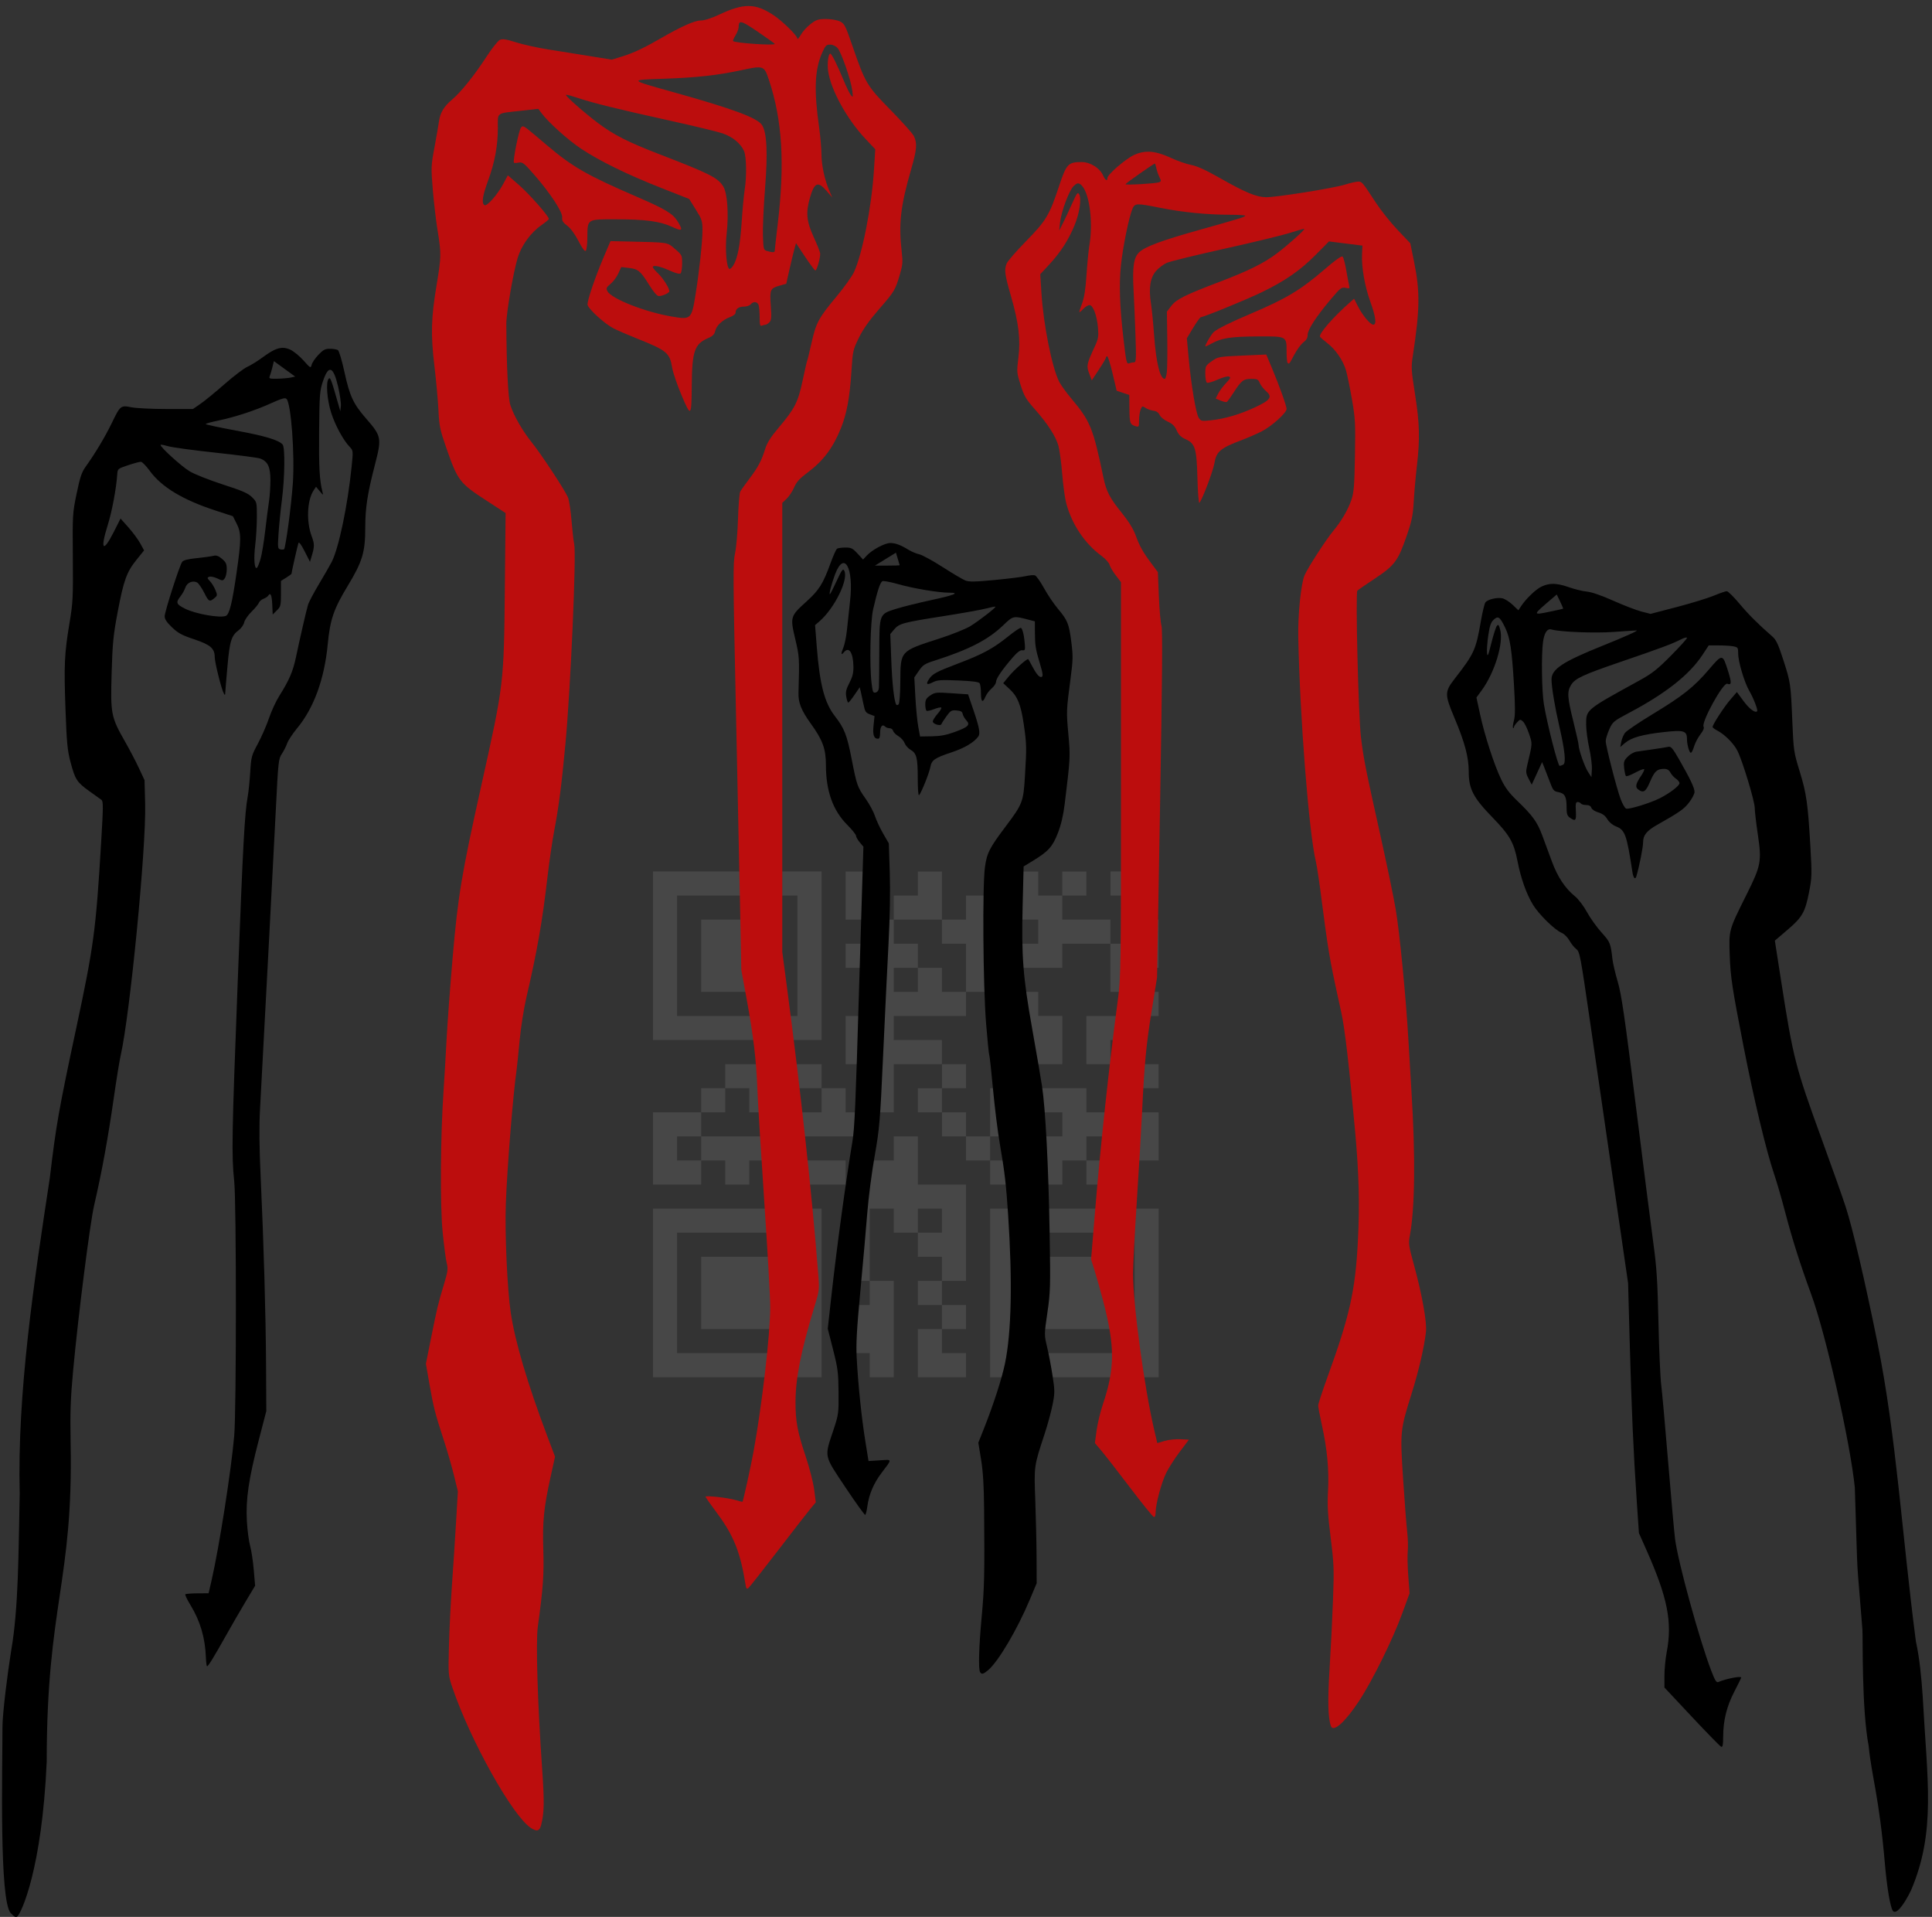 <?xml version="1.0" encoding="UTF-8" standalone="no"?>
<svg
   xmlns:dc="http://purl.org/dc/elements/1.1/"
   xmlns:cc="http://creativecommons.org/ns#"
   xmlns:rdf="http://www.w3.org/1999/02/22-rdf-syntax-ns#"
   xmlns:svg="http://www.w3.org/2000/svg"
   xmlns="http://www.w3.org/2000/svg"
   xmlns:sodipodi="http://sodipodi.sourceforge.net/DTD/sodipodi-0.dtd"
   xmlns:inkscape="http://www.inkscape.org/namespaces/inkscape"
   id="Layer_1"
   data-name="Layer 1"
   width="186.09"
   height="184.592"
   viewBox="0 0 186.09 184.592"
   version="1.1"
   sodipodi:docname="raised-fists-black-red.svg"
   inkscape:version="0.92.4 (5da689c313, 2019-01-14)">
  <rect x="0" y="0" width="186.09" height="184.592" fill="#333333" stroke="none"/>
  <title
     id="title1043">Raised fists in black and red</title>
  <sodipodi:namedview
     pagecolor="#ffffff"
     bordercolor="#666666"
     borderopacity="1"
     objecttolerance="10"
     gridtolerance="10"
     guidetolerance="10"
     inkscape:pageopacity="0"
     inkscape:pageshadow="2"
     inkscape:window-width="1920"
     inkscape:window-height="986"
     id="namedview63"
     showgrid="false"
     inkscape:zoom="1.9666666"
     inkscape:cx="39.231936"
     inkscape:cy="97.267042"
     inkscape:window-x="-11"
     inkscape:window-y="-11"
     inkscape:window-maximized="1"
     inkscape:current-layer="Layer_1"
     fit-margin-top="0"
     fit-margin-left="0"
     fit-margin-right="0"
     fit-margin-bottom="0" />
  <defs
     id="defs4">
    <style
       id="style2">.cls-1{fill:#737373;}.cls-2{fill:#010101;}.cls-3{fill:#069796;}</style>
  </defs>
  <path
     inkscape:connector-curvature="0"
     id="path68"
     style="display:inline;opacity:0.1;fill:#ffffff;fill-opacity:1;fill-rule:evenodd;stroke:none;stroke-width:0.407"
     d="m 95.366,116.389 h 16.234 v 16.235 H 95.366 Z m -4.639,-13.914 h 2.32 v 2.318 h -2.32 v 2.32 h 2.32 v 2.319 h 2.319 v -4.639 h 2.318 v -4.637 h -2.318 v -2.32 h 2.318 v -2.319 h 2.32 v 2.319 h 2.319 v 4.639 h -2.319 v 2.318 h 4.639 v 2.32 h 2.32 v 2.319 h 2.318 v -2.319 h 2.318 v 4.639 h -2.318 v 2.32 h -4.638 v -2.32 h -2.319 v 2.32 h -6.957 v -2.32 h -2.319 v -2.319 h -2.32 v -2.319 h -2.319 v -2.32 h 2.319 v -2.318 h -4.639 v 4.638 h -2.318 v 2.319 h -6.959 v 2.319 h 4.639 v 2.32 h 2.319 v -2.32 h 2.318 v -2.319 h 2.319 v 4.639 h 4.639 v 9.276 h -2.32 v 2.319 h 2.32 v 2.318 h -2.32 v 2.319 h 2.32 v 2.319 h -4.639 v -4.639 h 2.319 v -2.318 h -2.319 v -2.319 h 2.319 v -2.319 h -2.319 v -4.639 h 2.319 v 2.319 h -4.639 v -2.319 h -2.318 v 6.959 h 2.318 v 9.276 h -2.318 v -2.319 h -2.319 v -4.638 h 2.319 v -2.319 h -2.319 v -9.276 h -4.639 v -2.32 h -4.637 v 2.32 h -2.32 v -2.32 h -2.319 v 2.32 h -4.639 v -6.959 h 4.639 v -2.32 h 2.319 v -2.318 h 9.277 v 4.638 h -2.32 v -2.32 h 4.639 v 2.32 h 2.319 v -4.638 h -2.319 v -4.639 h 2.319 v -4.639 h -2.319 v -2.319 h 2.319 v -2.318 h -2.319 v -4.638 h 2.319 v 4.638 h 2.318 v -2.318 h 2.319 v -2.32 h 2.319 v 4.638 h 2.32 v -2.318 h 2.319 v -2.32 h 4.638 v 2.32 h 2.319 v -2.32 h 2.319 v 2.32 h -2.319 v 2.318 h 4.639 v 2.318 h 2.318 v -2.318 h 2.318 v 4.638 h -2.318 v 2.319 h 2.318 v 2.319 h -2.318 v 2.32 h -2.318 v 2.319 h 4.636 v 2.318 h -4.636 v -2.318 h -2.32 v -4.639 h 4.638 v -2.319 h -2.318 v -4.639 h -4.639 v 2.319 h -4.639 v -2.319 h -2.318 v 4.639 h -2.319 v 2.319 h -6.959 v 2.32 h 4.639 z M 106.963,83.921 h 2.319 v 2.32 h -2.319 z M 95.366,111.751 h 2.318 v -2.319 h -2.318 z m -25.512,-6.959 v 2.32 h -2.319 v 2.319 h 6.957 v -2.319 h -2.318 v -2.32 z m 20.873,-16.233 h -4.639 v 2.318 h 2.319 v 4.639 h -2.319 v -2.319 h 4.639 v 2.319 h 2.32 v -4.639 h -2.32 z m 13.916,23.192 h 2.32 v -2.319 h -2.32 z m -37.108,-2.319 h -2.319 v 2.319 h 2.319 z m 27.831,-20.873 h 2.318 v -2.319 h -2.318 z m 2.318,2.318 h 2.32 v -2.318 h -2.32 z m -30.149,-2.318 h 6.957 v 6.957 h -6.957 z m 32.469,32.469 h 6.959 v 6.957 h -6.959 z m -32.469,0 h 6.957 v 6.957 h -6.957 z m 32.469,-13.916 h 2.319 v 2.319 h -2.319 z M 62.896,83.921 h 16.236 v 16.236 h -16.236 z m 2.32,2.32 h 11.596 v 11.596 h -11.596 z m -2.32,30.148 h 16.236 v 16.235 h -16.236 z m 2.32,2.319 h 11.596 v 11.596 h -11.596 z m 32.469,0 h 11.598 v 11.596 H 97.684 Z"
     inkscape:label="QR-code"
     sodipodi:insensitive="true" />
  <g
     id="g171"
     inkscape:label="Hands"
     transform="matrix(0.145,0,0,0.145,62.917,186.187)">
    <path
       id="path132"
       d="m -246.035,-1053.047 c -3.56,-0.01 -7.397,1.901 -13.266,6.221 -3.419,2.517 -8.074,5.401 -10.344,6.41 -2.27,1.009 -9.079,6.181 -15.129,11.492 -6.05,5.311 -13.244,11.194 -15.986,13.076 l -4.986,3.422 h -17.596 c -9.678,0 -20.14,-0.51 -23.248,-1.135 -7.14,-1.434 -7.42,-1.213 -13.082,10.498 -4.375,9.048 -11.093,20.268 -17.334,28.949 -2.636,3.667 -3.743,6.958 -6,17.842 -2.698,13.009 -2.761,14.076 -2.527,42.346 0.22,26.693 0.048,30.153 -2.184,43.5 -3.406,20.374 -3.761,27.968 -2.689,57.5 0.816,22.494 1.273,27.24 3.391,35.199 3.034,11.405 4.209,13.213 12.416,19.092 3.615,2.59 7.232,5.18 8.037,5.758 1.284,0.921 1.266,4.36 -0.146,28 -3.506,58.692 -4.866,68.868 -16.521,123.451 -11.72,54.883 -13.402,64.41 -17.57,99.531 -10.672,70.052 -21.727,142.914 -20.014,209.969 -0.862,38.862 -0.706,75.678 -5.68,104.134 -2.272,13.998 -5.775,41.621 -5.775,50.479 0,28.33 -2.202,115.547 5.475,123.765 h -0.002 c 2.392,2.56 3.393,3.053 4.436,2.188 2.477,-2.056 16.308,-31.043 19.481,-102.721 0,-104.336 17.741,-119.343 15.88,-211.844 -0.367,-20.312 -0.053,-29.313 1.676,-48 3.362,-36.338 11.14,-97.477 13.945,-109.629 5.202,-22.532 9.152,-44.155 13.131,-71.871 1.698,-11.825 3.715,-24.245 4.482,-27.6 6.193,-27.081 17.02,-138.073 16.281,-166.9 l -0.41,-16 -3.732,-8 c -2.053,-4.4 -6.235,-12.386 -9.293,-17.746 -9.224,-16.17 -9.632,-18.258 -8.838,-45.254 0.589,-20.039 1.101,-25.253 3.98,-40.5 4.003,-21.197 5.991,-26.722 12.535,-34.844 l 5.041,-6.256 -2.578,-4.701 c -1.417,-2.585 -4.934,-7.342 -7.814,-10.572 l -5.236,-5.873 -4.471,8.84 c -7.241,14.318 -9.235,12.005 -4.002,-4.645 2.754,-8.762 5.636,-24.115 6.264,-33.363 0.264,-3.896 0.298,-3.924 7.211,-6.25 3.82,-1.285 7.645,-2.31 8.5,-2.279 0.855,0.031 3.483,2.704 5.838,5.939 7.916,10.876 21.946,19.332 43.998,26.518 l 11.281,3.676 2.469,4.871 c 3.164,6.243 3.156,10.618 -0.06,32.939 -2.893,20.074 -4.759,27.512 -7.129,28.422 -3.953,1.517 -19.902,-1.285 -26.842,-4.715 -6.123,-3.027 -6.549,-4.111 -3.25,-8.285 1.238,-1.566 2.7,-4.195 3.25,-5.844 1.093,-3.277 4.772,-4.882 7.756,-3.385 0.965,0.484 3.117,3.581 4.783,6.881 3.074,6.089 3.52,6.287 7.174,3.152 1.566,-1.343 1.584,-1.779 0.203,-5.084 -0.831,-1.988 -2.457,-4.623 -3.613,-5.854 -1.881,-2.003 -1.927,-2.304 -0.443,-2.873 0.912,-0.35 3.306,0.146 5.32,1.102 3.502,1.662 3.72,1.657 4.992,-0.082 0.731,-1 1.328,-3.718 1.328,-6.039 0,-3.508 -0.533,-4.668 -3.158,-6.877 -2.387,-2.008 -3.791,-2.498 -5.75,-2.004 -1.425,0.359 -6.411,1.048 -11.078,1.531 -5.762,0.596 -8.854,1.382 -9.633,2.447 -1.752,2.396 -11.631,33.127 -11.631,36.182 0,1.914 1.406,4.027 4.879,7.34 4.021,3.836 6.589,5.225 14.615,7.898 10.887,3.627 13.756,6.097 13.756,11.836 0,3.534 4.506,21.506 6.08,24.25 0.697,1.216 0.872,1.121 0.92,-0.5 0.033,-1.1 0.688,-9.046 1.457,-17.658 1.503,-16.843 2.602,-20.346 7.516,-23.979 1.616,-1.195 3.23,-3.507 3.588,-5.137 0.358,-1.63 2.556,-4.823 4.885,-7.096 2.329,-2.273 4.52,-4.926 4.869,-5.896 0.349,-0.971 1.729,-2.18 3.064,-2.688 1.336,-0.508 2.723,-1.402 3.084,-1.986 1.552,-2.512 2.466,-0.615 2.742,5.689 l 0.295,6.75 2.75,-2.705 c 2.57,-2.528 2.75,-3.257 2.75,-11.168 v -8.465 l 3.5,-2.162 c 1.925,-1.19 3.5,-2.358 3.5,-2.594 0,-0.927 4.085,-18.996 4.613,-20.406 0.36,-0.962 1.835,1.01 4.113,5.498 l 3.555,7 1.344,-4.5 c 1.69,-5.654 1.659,-7.515 -0.215,-12.5 -3.651,-9.71 -3.064,-23.8 1.268,-30.41 l 1.613,-2.463 2.461,2.938 c 2.413,2.881 2.446,2.888 1.818,0.436 -1.962,-7.666 -2.429,-16.094 -2.217,-40 0.218,-24.494 0.407,-27.015 2.498,-33.303 3.785,-11.381 6.958,-10.231 10.174,3.686 1.173,5.074 1.968,10.777 1.77,12.672 l -0.359,3.445 -1.287,-4.5 c -4.858,-16.998 -5.32,-18.227 -6.434,-17.113 -1.993,1.993 -1.119,14.014 1.645,22.613 2.666,8.294 7.986,18.121 12.217,22.564 2.423,2.545 2.433,2.639 1.391,13 -2.592,25.757 -8.51,54.139 -13.227,63.436 -1.116,2.2 -4.91,8.799 -8.43,14.664 -3.52,5.865 -6.835,12.165 -7.367,14 -1.207,4.162 -5.388,22.333 -7.953,34.568 -2.005,9.564 -4.525,15.413 -11.166,25.93 -2.14,3.388 -5.188,10 -6.775,14.695 -1.587,4.695 -4.894,12.273 -7.35,16.84 -4.244,7.892 -4.497,8.823 -5.1,18.803 -0.349,5.775 -1.08,12.975 -1.625,16 -2.111,11.717 -3.142,30.696 -6.684,123 -3.947,102.876 -4.167,115.397 -2.332,133 1.482,14.222 1.475,151.862 -0.01,168.973 -1.988,22.917 -10.015,74.136 -15.031,95.918 l -1.982,8.609 -7.424,0.041 c -4.084,0.022 -7.696,0.311 -8.025,0.641 -0.33,0.33 1.152,3.461 3.293,6.959 6.621,10.82 9.896,21.915 10.361,35.111 0.112,3.163 0.463,5.749 0.781,5.748 0.774,-0.002 4.481,-6.032 12.6,-20.498 3.704,-6.6 9.564,-16.729 13.023,-22.508 l 6.291,-10.506 -0.891,-10.494 c -0.489,-5.771 -1.582,-12.967 -2.43,-15.992 -0.848,-3.025 -1.819,-10.45 -2.156,-16.5 -0.798,-14.309 1.202,-27.953 7.842,-53.5 l 5.068,-19.5 -0.158,-30 c -0.176,-33.499 -1.541,-81.34 -3.568,-125 -0.943,-20.32 -1.076,-33.939 -0.443,-45.5 2.389,-43.634 9.015,-169.194 10.502,-199 1.595,-31.987 1.776,-33.658 4.002,-37.006 1.282,-1.928 2.879,-5.078 3.549,-7 0.67,-1.922 3.64,-6.419 6.6,-9.994 11.121,-13.434 18.143,-32.718 20.332,-55.836 1.539,-16.249 3.961,-23.34 13.15,-38.488 9.85,-16.237 11.766,-22.553 11.766,-38.775 0,-13.301 1.44,-22.641 6.496,-42.182 4.493,-17.364 4.239,-18.704 -5.711,-30.121 -8.818,-10.119 -11.079,-14.975 -14.713,-31.609 -1.594,-7.295 -3.499,-13.645 -4.234,-14.111 -0.735,-0.466 -3.095,-0.851 -5.242,-0.861 -3.269,-0.013 -4.528,0.639 -7.738,4.014 -2.108,2.216 -4.119,5.169 -4.469,6.561 -0.622,2.477 -0.736,2.417 -5.418,-2.836 -2.631,-2.952 -6.631,-6.2 -8.887,-7.217 -1.668,-0.752 -3.228,-1.154 -4.846,-1.158 z m -5.943,8.811 7.078,5.15 7.08,5.148 -2.977,0.637 c -1.637,0.35 -5.611,0.691 -8.832,0.756 -5.216,0.105 -5.776,-0.072 -5.117,-1.631 0.407,-0.963 1.196,-3.619 1.754,-5.904 z m 7.41,24.707 c 0.447,0.026 0.761,0.164 0.994,0.398 3.016,3.031 5.534,36.783 4.189,56.166 -0.456,6.579 -1.789,18.954 -2.959,27.5 -1.17,8.546 -2.419,15.798 -2.777,16.115 -0.358,0.318 -1.5,0.385 -2.537,0.15 -1.751,-0.396 -1.839,-1.15 -1.219,-10.576 0.367,-5.583 1.365,-15.55 2.219,-22.15 1.913,-14.794 2.193,-34.824 0.514,-36.848 -2.495,-3.007 -11.614,-5.749 -31.027,-9.332 -11.056,-2.041 -20.102,-3.98 -20.102,-4.311 0,-0.33 3.801,-1.39 8.445,-2.356 11.17,-2.322 24.348,-6.65 35.217,-11.566 5.167,-2.337 7.703,-3.268 9.043,-3.191 z m -82.33,30.828 c 0.724,-0.022 2.416,0.322 4.375,0.92 2.612,0.798 16.935,2.761 31.826,4.361 14.891,1.601 28.22,3.345 29.619,3.877 5.1,1.939 6.809,5.581 6.799,14.502 -0.004,4.463 -0.439,10.815 -0.965,14.115 -0.525,3.3 -1.647,12.005 -2.492,19.346 -0.846,7.341 -2.241,15.771 -3.102,18.732 -0.861,2.962 -1.963,5.629 -2.449,5.93 -1.651,1.02 -2.169,-6.25 -1.078,-15.145 0.598,-4.875 1.09,-13.297 1.09,-18.715 0.003,-9.783 -0.02,-9.872 -3.248,-13.09 -2.628,-2.62 -6.34,-4.237 -19.391,-8.449 -8.877,-2.865 -18.777,-6.786 -22,-8.715 -5.328,-3.189 -19.359,-15.887 -19.359,-17.52 0,-0.093 0.134,-0.143 0.375,-0.15 z"
       style="fill:#000000"
       inkscape:connector-curvature="0"
       sodipodi:nodetypes="ccccccscccccscscccccccscccccccccsccccscccccccccccccccccscccccccccsccccsccsccccccccccccsccscccccccccccsccccccccsccsccccsccccccccccccccscccccscscccsccccccccccccccccccccccsccccccscccsssccsccccccscss" />
    <path
       id="path124"
       d="m 63.439,-1280.055 c -5.429,-0.04 -11.405,1.856 -19.564,5.68 -5.359,2.511 -9.863,3.949 -12.379,3.949 -4.026,0 -13.145,4.081 -26.77,11.984 -10.574,6.134 -18.07,9.653 -25.348,11.898 l -6.848,2.111 -15.152,-2.439 c -8.334,-1.342 -20.777,-3.335 -27.652,-4.43 -6.875,-1.095 -16.279,-3.188 -20.9,-4.65 -6.583,-2.083 -8.9,-2.431 -10.703,-1.609 -1.266,0.577 -5.295,5.66 -8.953,11.297 -7.975,12.289 -17.036,23.562 -22.838,28.412 -5.323,4.449 -7.847,8.663 -8.643,14.426 -0.342,2.475 -1.688,10.233 -2.992,17.24 -2.277,12.238 -2.321,13.343 -1.121,28 0.687,8.392 2.126,20.66 3.199,27.26 2.497,15.358 2.465,17.391 -0.592,35.73 -3.743,22.46 -4.037,32.965 -1.514,54.27 1.173,9.9 2.382,23.175 2.688,29.5 0.497,10.272 1.04,12.888 5.082,24.5 7.709,22.146 8.849,23.653 26.635,35.225 l 12.877,8.377 -0.498,49.199 c -0.657,64.822 -0.537,63.8 -15.803,132.484 -12.999,58.484 -15.362,72.709 -18.895,113.715 -1.658,19.25 -3.473,43.775 -4.031,54.5 -0.559,10.725 -1.46,26.025 -2.004,34 -2.054,30.128 -2.356,75.267 -0.625,93.197 0.886,9.183 2.117,18.633 2.734,21 1,3.833 0.778,5.449 -2.033,14.803 -3.783,12.584 -4.324,14.85 -8.523,35.795 l -3.266,16.295 2.383,13.633 c 2.671,15.271 3.755,19.498 9.494,37.031 2.206,6.74 5.216,17.151 6.688,23.135 l 2.674,10.881 -1.197,20.365 c -0.659,11.201 -1.889,30.04 -2.732,41.865 -0.844,11.825 -1.748,30.145 -2.01,40.713 -0.472,19.023 -0.449,19.295 2.334,27.5 11.864,34.978 39.748,84.893 51.969,93.029 4.138,2.755 5.918,2.247 6.982,-1.992 2.038,-8.12 2.162,-15.264 0.637,-37.068 -3.037,-43.414 -4.283,-84.328 -2.879,-94.508 3.516,-25.486 4.164,-34.556 3.645,-50.998 -0.595,-18.835 0.312,-27.907 4.848,-48.533 l 2.938,-13.359 -5.148,-13.641 c -13.152,-34.855 -21.482,-63.029 -24.289,-82.146 -2.299,-15.658 -3.945,-52.155 -3.246,-71.996 0.823,-23.367 4.801,-72.923 7.143,-89 0.28,-1.925 1.175,-10.605 1.988,-19.289 0.83,-8.864 2.824,-21.583 4.549,-29 7.12,-30.622 10.604,-50.499 13.969,-79.711 1.172,-10.175 3.205,-24.125 4.518,-31 2.97,-15.558 4.901,-30.523 7.43,-57.582 3.443,-36.852 7.342,-125.667 5.826,-132.701 -0.449,-2.081 -1.255,-9.174 -1.793,-15.762 -0.538,-6.588 -1.598,-13.457 -2.354,-15.266 -1.991,-4.766 -17.743,-28.679 -24.043,-36.5 -6.129,-7.609 -11.829,-17.536 -14.219,-24.764 -1.494,-4.52 -2.536,-25.444 -2.684,-53.926 -0.037,-7.19 4.613,-34.251 7.539,-43.869 2.522,-8.288 8.614,-16.701 15.664,-21.631 2.753,-1.925 5.025,-3.812 5.051,-4.191 0.115,-1.696 -12.829,-16.435 -19.682,-22.412 l -7.557,-6.592 -3.09,5.758 c -3.85,7.174 -10.824,15.049 -12.441,14.049 -2.037,-1.259 -1.31,-6.184 2.41,-16.32 4.439,-12.095 6.461,-23.005 6.475,-34.943 0.013,-10.672 -1.556,-9.525 15.656,-11.44 l 11.223,-1.248 2.176,2.92 c 4.484,6.015 17.429,17.66 26.02,23.406 12.174,8.143 30.765,17.267 53.186,26.098 l 18.828,7.416 4.422,7.084 c 4.125,6.608 4.424,7.548 4.414,14 -0.01,7.427 -2.142,27.151 -4.559,42.176 -2.697,16.768 -2.974,17.025 -15.943,14.814 -17.717,-3.02 -39.911,-11.756 -42.592,-16.766 -1.046,-1.955 -0.805,-2.522 2.09,-4.939 1.799,-1.502 4.118,-4.624 5.154,-6.938 l 1.885,-4.207 5.123,0.606 c 6.18,0.732 7.647,1.968 13.512,11.377 2.985,4.789 5.18,7.293 6.395,7.293 2.428,0 6.943,-2.082 6.943,-3.201 0,-2.068 -4.098,-8.563 -7.412,-11.746 -1.973,-1.895 -3.588,-3.808 -3.588,-4.25 0,-1.6 4.635,-0.686 11,2.168 4.201,1.884 6.846,2.571 7.477,1.945 0.537,-0.533 0.987,-3.485 1,-6.561 0.023,-5.456 -0.094,-5.693 -4.773,-9.678 -5.334,-4.542 -3.611,-4.274 -31.498,-4.918 l -11.295,-0.26 -4.068,9.5 c -6.143,14.345 -11.713,30.771 -11.156,32.9 0.764,2.92 11.541,12.672 17.141,15.51 2.757,1.397 9.584,4.363 15.174,6.59 20.4,8.127 22.24,9.64 23.889,19.658 0.529,3.212 3.349,11.467 6.266,18.342 6.271,14.782 6.541,14.497 6.729,-7.113 0.194,-22.272 1.862,-27.065 10.771,-30.932 3.2,-1.389 4.308,-2.502 4.824,-4.852 0.775,-3.529 4.998,-7.424 10.021,-9.24 2.013,-0.728 3.5,-1.945 3.5,-2.865 10e-7,-2.491 2.104,-3.998 5.578,-3.998 1.748,0 3.737,-0.675 4.422,-1.5 1.844,-2.222 4.681,-1.826 5.371,0.75 0.332,1.238 0.605,4.884 0.615,8.105 0.011,4.927 0.265,5.761 1.596,5.25 0.87,-0.334 1.964,-0.606 2.43,-0.606 0.466,0 1.56,-0.714 2.432,-1.586 1.325,-1.325 1.477,-3.131 0.926,-10.973 -0.758,-10.787 -0.389,-11.617 5.967,-13.396 l 4.299,-1.203 2.188,-9.672 c 1.203,-5.319 2.666,-11.389 3.25,-13.49 l 1.061,-3.82 6.037,9.07 c 3.32,4.988 6.38,9.07 6.803,9.07 1.047,0 3.534,-9.02 3.17,-11.5 -0.162,-1.1 -2.135,-6.031 -4.385,-10.955 -4.709,-10.308 -5.224,-16.085 -2.318,-26.045 2.93,-10.047 5.288,-10.951 11.078,-4.25 l 3.672,4.25 -1.748,-4 c -3.213,-7.351 -5.323,-16.929 -5.4,-24.5 -0.042,-4.125 -0.727,-12.072 -1.521,-17.658 -3.552,-24.983 -3.013,-38.645 1.967,-49.904 2.109,-4.769 2.759,-5.438 5.285,-5.438 1.713,0 3.712,0.912 4.932,2.25 2.48,2.72 8.916,21.297 9.787,28.25 0.576,4.596 0.505,4.846 -0.898,3.102 -0.84,-1.044 -2.942,-5.319 -4.672,-9.5 -4.465,-10.793 -8.112,-18.102 -9.035,-18.102 -1.34,0 -2.147,6.755 -1.404,11.756 1.858,12.511 12.559,31.886 24.75,44.81 l 6.539,6.934 -0.885,14 c -1.543,24.384 -7.821,56.235 -13.357,67.775 -1.378,2.873 -6.561,10.097 -11.52,16.053 -11.937,14.339 -13.531,17.291 -16.553,30.676 -1.411,6.25 -2.725,11.625 -2.922,11.943 -0.197,0.319 -1.539,6.173 -2.982,13.01 -3.056,14.475 -5.177,18.668 -15.803,31.246 -5.476,6.482 -7.817,10.184 -9.17,14.5 -2.467,7.872 -4.653,11.97 -10.533,19.738 -2.748,3.631 -5.437,7.422 -5.973,8.424 -0.536,1.001 -1.202,9.203 -1.48,18.227 -0.279,9.024 -1.178,19.333 -1.998,22.908 -1.333,5.808 -1.284,16.137 0.471,97 1.08,49.775 2.36,110.525 2.844,135 l 0.881,44.5 3.57,19.5 c 4.5,24.574 6.371,40.349 7.115,60 0.323,8.525 2.373,41.939 4.557,74.256 2.183,32.317 3.969,63.896 3.969,70.176 10e-7,17.981 -5.377,64.497 -11.105,96.068 -1.72,9.477 -6.808,32.584 -7.314,33.213 -0.094,0.117 -2.208,-0.4 -4.695,-1.148 -5.002,-1.505 -19.885,-3.15 -19.885,-2.197 0,0.332 3.602,5.449 8.004,11.369 10.675,14.358 15.237,25.839 18.512,46.586 0.498,3.157 0.851,3.618 2.021,2.646 0.78,-0.647 9.762,-12.042 19.959,-25.322 10.197,-13.281 19.945,-25.815 21.662,-27.854 l 3.121,-3.705 -1.094,-8.463 c -0.602,-4.666 -3.1,-14.445 -5.568,-21.795 -5.504,-16.389 -6.834,-23.47 -6.82,-36.33 0.017,-15.808 3.585,-33.825 12.514,-63.182 3.331,-10.952 3.383,-11.402 2.553,-22 -4.155,-53.063 -11.598,-121.246 -20.883,-191.291 l -2.98,-22.471 v -149.092 -149.092 l 2.928,-2.805 c 1.61,-1.543 3.841,-4.925 4.955,-7.516 1.554,-3.612 3.631,-5.904 8.906,-9.826 10.383,-7.721 16.995,-16.524 22.199,-29.555 3.859,-9.662 5.839,-20.361 6.928,-37.418 0.879,-13.775 1.043,-14.519 4.941,-22.5 2.782,-5.696 6.865,-11.508 13.17,-18.754 10.462,-12.022 10.962,-12.846 13.984,-23 1.926,-6.471 2.113,-8.529 1.371,-15 -2.185,-19.048 -0.873,-30.671 6.23,-55.203 3.788,-13.082 4.134,-17.424 1.766,-22.098 -0.892,-1.76 -7.878,-9.574 -15.525,-17.365 -15.734,-16.03 -16.734,-17.721 -25.438,-43.01 -4.516,-13.12 -5.126,-14.293 -8.182,-15.75 -1.847,-0.881 -5.896,-1.574 -9.189,-1.574 -5.12,0 -6.453,0.429 -10.211,3.295 -2.377,1.813 -5.329,5.076 -6.561,7.25 -1.232,2.174 -2.246,3.266 -2.256,2.424 -0.021,-1.927 -10.053,-11.73 -16.018,-15.65 -5.976,-3.929 -10.858,-5.907 -16.287,-5.947 z m -5.143,10.768 c 1.618,0.026 4.857,2.03 11.26,6.377 6.144,4.171 11.17,7.788 11.17,8.035 0,1.203 -26.38,-0.599 -27.672,-1.891 -0.239,-0.239 0.488,-1.949 1.615,-3.799 1.128,-1.85 2.057,-4.261 2.068,-5.361 0.021,-2.204 0.3,-3.381 1.559,-3.361 z m 11.773,29.969 c 3.977,0.093 4.819,2.381 6.818,8.393 8.893,26.741 10.627,55.502 5.791,95.984 -1.052,8.808 -1.921,16.578 -1.932,17.266 -0.021,1.354 -1.141,1.433 -5.021,0.357 -2.408,-0.668 -2.512,-1.04 -2.842,-10.15 -0.188,-5.201 0.447,-19.382 1.41,-31.512 1.873,-23.594 1.22,-37.068 -2.035,-42.037 -3.12,-4.763 -19.045,-10.674 -58.533,-21.725 -30.33,-8.488 -30.136,-8.218 -6.5,-9.021 21.434,-0.729 35.496,-2.285 51.369,-5.684 5.572,-1.193 9.088,-1.927 11.475,-1.871 z m -127.791,18.209 c 0.884,0.038 4.017,0.89 7.568,2.078 10.175,3.403 26.295,7.38 60.879,15.021 16.225,3.585 32.191,7.445 35.479,8.576 6.582,2.265 12.014,6.768 14.141,11.725 1.611,3.755 1.817,16.983 0.4,25.783 -0.531,3.3 -1.431,13.018 -2,21.596 -1.015,15.285 -2.758,24.165 -5.627,28.654 -0.791,1.238 -1.832,2.25 -2.312,2.25 -2.048,0 -3.179,-13.008 -2.027,-23.324 1.468,-13.152 0.494,-27.01 -2.207,-31.408 -3.584,-5.836 -8.835,-8.495 -42.133,-21.342 -21.224,-8.189 -30.556,-12.915 -41.045,-20.787 -9.046,-6.789 -21.974,-18.166 -21.352,-18.789 0.029,-0.029 0.11,-0.039 0.236,-0.033 z m -28.783,20.957 c -0.088,-0.01 -0.169,0 -0.244,0.01 -0.402,0.07 -0.652,0.414 -1.061,0.822 -1.389,1.389 -5.608,22.417 -4.684,23.342 0.251,0.251 1.693,0.207 3.205,-0.096 2.463,-0.493 3.55,0.372 10.441,8.299 10.684,12.288 18.783,24.686 18.385,28.141 -0.246,2.132 0.466,3.299 3.352,5.482 2.285,1.73 5.105,5.57 7.492,10.207 2.552,4.958 4.161,7.102 4.828,6.436 0.55,-0.55 1.021,-4.469 1.047,-8.709 0.078,-12.488 -0.345,-12.207 18.432,-12.207 19.994,0 29.756,1.293 37.787,5.006 6.919,3.198 7.55,2.657 3.908,-3.359 -3.252,-5.373 -8.008,-8.265 -27.334,-16.619 -33.059,-14.29 -42.668,-19.799 -59.648,-34.197 -11.594,-9.831 -14.584,-12.441 -15.906,-12.557 z"
       style="fill:#bc0d0d;fill-opacity:1"
       inkscape:connector-curvature="0" />
    <path
       id="path116"
       d="m 329.162,-1183.289 c -3.343,-0.076 -6.421,0.626 -9.584,2.074 -5.742,2.629 -17.852,13.073 -17.852,15.396 0,2.383 -1.45,1.532 -2.875,-1.688 -2.208,-4.988 -8.522,-8.92 -14.324,-8.92 -8.86,0 -10.063,1.272 -14.852,15.729 -6.496,19.611 -8.588,23.108 -22.045,36.858 -6.506,6.647 -12.294,13.313 -12.865,14.814 -1.648,4.334 -1.262,7.248 2.871,21.6 5.173,17.966 6.454,28.657 4.922,41.066 -1.143,9.257 -1.094,9.842 1.49,18 2.31,7.293 3.567,9.447 9.307,15.934 8.643,9.768 14.016,18.063 15.801,24.398 0.791,2.806 1.924,11.177 2.518,18.602 0.594,7.425 1.79,16.2 2.66,19.5 3.684,13.972 12.278,26.839 23.355,34.971 2.654,1.948 5.098,4.63 5.432,5.959 0.334,1.329 2.18,4.48 4.105,7.002 l 3.5,4.586 v 130.875 c 0,125.688 -0.08,131.475 -2.021,146.029 -5.915,44.331 -11.688,98.056 -15.441,143.705 l -2.395,29.127 2.455,7.873 c 1.35,4.33 3.81,13.048 5.467,19.373 7.986,30.492 7.98,45.05 -0.029,68.801 -1.725,5.116 -3.639,13.047 -4.252,17.625 l -1.113,8.322 4.416,5.225 c 2.428,2.873 10.939,13.816 18.914,24.316 7.975,10.501 15.062,19.269 15.75,19.484 0.828,0.26 1.253,-0.734 1.258,-2.941 0.011,-5.48 3.845,-19.785 7.041,-26.277 1.644,-3.339 5.706,-9.667 9.027,-14.062 l 6.037,-7.992 -5.635,-0.303 c -3.099,-0.166 -7.825,0.34 -10.502,1.125 l -4.867,1.426 -2.014,-8.623 c -6.651,-28.49 -14.104,-83.493 -14.088,-103.971 0.004,-5.31 1.121,-26.754 2.482,-47.654 1.361,-20.9 2.941,-47.675 3.51,-59.5 1.572,-32.653 2.709,-44.55 6.492,-68 l 3.469,-21.5 2.006,-115.057 c 1.45,-83.163 1.708,-116.011 0.932,-118.5 -0.59,-1.894 -1.372,-10.679 -1.736,-19.521 l -0.662,-16.078 -4.051,-5.422 c -5.91,-7.909 -8.019,-11.649 -10.674,-18.922 -1.585,-4.342 -4.591,-9.24 -9.055,-14.752 -8.194,-10.12 -10.448,-14.426 -12.359,-23.609 -6.857,-32.952 -8.727,-37.572 -21.229,-52.434 -3.374,-4.011 -7.043,-9.07 -8.152,-11.244 -4.791,-9.39 -10.498,-37.907 -11.828,-59.098 l -0.777,-12.363 5.961,-6.445 c 7.529,-8.141 12.632,-16.021 16.697,-25.787 3.437,-8.255 4.883,-17.818 3.158,-20.881 -0.918,-1.629 -1.552,-0.793 -4.631,6.113 -1.962,4.4 -4.701,10.25 -6.09,13 l -2.525,5 0.57,-5.318 c 0.789,-7.344 6.059,-21.433 9.078,-24.27 1.954,-1.836 2.867,-2.116 4.201,-1.287 5.899,3.663 8.999,24.153 6.184,40.875 -0.556,3.3 -1.407,12.075 -1.893,19.5 -0.622,9.525 -1.493,15.101 -2.959,18.939 -1.143,2.992 -1.942,5.578 -1.773,5.746 0.168,0.168 1.361,-0.817 2.65,-2.189 1.29,-1.373 3.118,-2.496 4.062,-2.496 2.378,0 4.958,6.891 5.645,15.076 0.489,5.835 0.22,7.386 -2.174,12.541 -5.346,11.514 -5.594,12.722 -3.666,17.801 l 1.73,4.561 4.699,-7.096 c 2.585,-3.903 4.699,-7.499 4.699,-7.99 0,-0.491 0.387,-0.893 0.859,-0.893 0.473,0 2.076,5.147 3.562,11.438 l 2.703,11.436 4.188,1.4 4.188,1.4 0.094,9.205 c 0.097,9.56 0.414,10.445 4.156,11.576 2.101,0.635 2.25,0.382 2.25,-3.822 0,-2.476 0.457,-5.705 1.016,-7.174 0.962,-2.53 1.137,-2.59 3.34,-1.147 1.279,0.838 3.632,1.673 5.229,1.855 1.93,0.221 3.307,1.181 4.111,2.867 0.669,1.403 3.065,3.355 5.359,4.367 3.085,1.361 4.608,2.854 5.938,5.824 1.323,2.956 2.865,4.477 5.936,5.852 6.37,2.852 7.345,6.105 7.869,26.254 0.244,9.379 0.818,16.453 1.297,15.975 1.769,-1.769 9.073,-21.012 9.943,-26.195 1.333,-7.939 3.885,-10.088 18.523,-15.598 3.704,-1.394 9.481,-3.917 12.838,-5.605 6.566,-3.303 16.602,-12.331 16.602,-14.934 0,-1.981 -4.879,-15.595 -9.789,-27.311 l -3.703,-8.836 -16.004,0.715 c -15.719,0.704 -16.079,0.771 -20.254,3.756 -4.078,2.916 -4.25,3.252 -4.25,8.311 0,2.899 0.484,5.571 1.074,5.936 0.59,0.365 3.767,-0.547 7.061,-2.025 3.294,-1.478 6.713,-2.41 7.598,-2.07 1.321,0.507 0.971,1.283 -1.951,4.334 -1.958,2.044 -4.304,5.192 -5.213,6.996 l -1.65,3.281 3.281,1.381 c 1.805,0.759 3.661,1.144 4.125,0.857 0.464,-0.286 2.417,-2.983 4.344,-5.994 5.245,-8.2 6.653,-9.305 11.854,-9.305 3.986,0 4.659,0.326 5.676,2.75 0.634,1.512 2.48,3.908 4.102,5.324 4.48,3.912 3.168,5.902 -7.066,10.725 -9.998,4.712 -20.169,7.713 -29.545,8.717 -6.117,0.655 -6.593,0.556 -8.061,-1.684 -1.837,-2.804 -5.07,-22.096 -6.713,-40.066 l -1.164,-12.732 4.24,-7.018 c 2.332,-3.859 4.626,-7.016 5.098,-7.016 1.879,0 30.075,-11.536 40.412,-16.533 15.466,-7.477 25.604,-14.504 35.832,-24.834 l 8.834,-8.92 11.111,1.393 11.111,1.395 -0.262,5.656 c -0.403,8.684 1.809,21.369 5.518,31.642 3.599,9.97 4.272,15.201 1.959,15.201 -1.978,0 -7.15,-6.174 -10.176,-12.145 l -2.57,-5.07 -2.678,2.332 c -10.707,9.325 -20.76,20.797 -19.996,22.816 0.174,0.461 2.304,2.353 4.73,4.203 5.586,4.258 10.591,11.508 12.547,18.178 0.836,2.852 2.614,11.486 3.951,19.186 2.228,12.83 2.396,15.971 2.006,37.605 -0.364,20.197 -0.713,24.441 -2.408,29.369 -2.276,6.614 -6.626,14.046 -12.016,20.525 -4.908,5.901 -16.785,24.257 -19.041,29.43 -2.366,5.425 -4.483,26.197 -4.188,41.07 1.056,53.151 7.032,129.464 11.67,149 0.783,3.3 2.598,15.45 4.033,27 1.435,11.55 3.485,26.175 4.555,32.5 1.87,11.064 2.83,15.771 8.369,41 2.318,10.559 5.114,34.626 9.117,78.5 2.596,28.454 3.119,49.292 1.842,73.5 -1.722,32.648 -5.435,49.263 -19.928,89.201 -3.533,9.736 -6.424,18.557 -6.424,19.6 0,1.043 1.095,6.846 2.434,12.896 3.55,16.049 4.851,29.944 4.102,43.803 -0.519,9.608 -0.173,15.788 1.738,31 2.194,17.463 2.321,20.82 1.566,41.5 -0.452,12.375 -1.476,32.887 -2.277,45.582 -1.343,21.263 -1.067,32.74 0.918,38.168 1.585,4.332 9.45,-2.714 18.656,-16.709 8.907,-13.54 22.355,-40.787 28.646,-58.041 l 4.924,-13.5 -0.869,-11.5 c -0.478,-6.325 -0.633,-13.75 -0.342,-16.5 0.291,-2.75 0.113,-8.6 -0.396,-13 -0.51,-4.4 -1.72,-20.109 -2.689,-34.908 -2.054,-31.375 -1.958,-32.357 5.504,-56.232 4.909,-15.704 8.417,-30.732 9.658,-41.359 0.756,-6.477 -2.603,-25.109 -8.195,-45.445 -3.249,-11.815 -3.468,-13.43 -2.514,-18.5 3.401,-18.076 3.803,-52.572 1.113,-95.555 -0.516,-8.25 -1.399,-23.1 -1.959,-33 -1.644,-29.043 -5.885,-72.859 -8.568,-88.5 -1.368,-7.975 -5.844,-29.575 -9.945,-48 -10.142,-45.559 -11.337,-51.581 -13.094,-66 -1.694,-13.903 -3.706,-95.927 -2.389,-97.355 0.433,-0.47 5.667,-4.082 11.633,-8.029 13.11,-8.675 15.378,-11.711 21.059,-28.174 3.485,-10.099 4.219,-13.639 4.748,-22.941 0.344,-6.05 1.281,-16.623 2.082,-23.494 2.115,-18.134 1.857,-28.288 -1.215,-47.803 -2.517,-15.995 -2.628,-17.913 -1.469,-25.5 4.738,-31.019 4.875,-42.731 0.734,-62.977 l -2.408,-11.771 -8.367,-8.791 c -4.601,-4.835 -11.147,-13.039 -14.547,-18.229 -9.059,-13.827 -9.151,-13.936 -11.729,-13.936 -1.3,0 -5.217,0.892 -8.703,1.984 -7.56,2.368 -45.235,8.398 -52.34,8.377 -6.443,-0.019 -13.758,-3.041 -30.766,-12.711 -9.331,-5.305 -15.221,-7.994 -19.066,-8.705 -3.06,-0.566 -9.04,-2.634 -13.289,-4.598 -5.911,-2.731 -10.646,-4.114 -14.943,-4.211 z m 4.088,7.863 c 0.175,0 0.633,1.462 1.018,3.25 0.385,1.788 1.31,4.444 2.055,5.902 1.182,2.314 1.151,2.731 -0.246,3.268 -2.234,0.857 -22.35,2.018 -22.35,1.289 0,-0.535 18.761,-13.709 19.523,-13.709 z m -11.074,27.121 c 2.444,-0.105 6.71,0.699 14.83,2.324 14.524,2.908 31.132,4.541 46.139,4.551 6.004,0 10.587,0.333 10.184,0.736 -0.939,0.939 -4.508,2.03 -30.344,9.277 -25.197,7.068 -36.099,11.106 -40.113,14.855 -3.743,3.497 -4.639,9.694 -3.752,25.949 0.351,6.427 0.911,19.673 1.246,29.436 0.535,15.591 0.423,17.75 -0.932,17.75 -0.848,0 -2.235,0.265 -3.082,0.59 -1.902,0.73 -2.128,-0.214 -4.068,-17.09 -2.394,-20.816 -2.883,-35.033 -1.631,-47.5 1.197,-11.918 5.269,-32.081 7.623,-37.75 0.835,-2.01 1.456,-3.024 3.9,-3.129 z m 110.041,16.275 c 0.141,-0.017 0.226,-0.016 0.248,0.01 0.552,0.551 -11.068,10.938 -18.279,16.338 -8.66,6.485 -18.986,11.598 -37.959,18.799 -22.854,8.673 -28.753,11.615 -32.094,16 l -2.906,3.812 0.248,18.074 c 0.136,9.941 -0.003,19.987 -0.311,22.324 -0.307,2.337 -0.926,4.25 -1.375,4.25 -3.105,0 -5.77,-10.935 -7.059,-28.965 -0.56,-7.842 -1.51,-17.419 -2.109,-21.283 -1.577,-10.162 -0.48,-17.015 3.436,-21.475 1.744,-1.986 4.97,-4.403 7.17,-5.371 2.2,-0.968 19.525,-5.204 38.5,-9.414 18.975,-4.21 38.531,-8.951 43.457,-10.535 4.31,-1.385 8.047,-2.438 9.033,-2.561 z m 25.34,18.334 c -1.29,0.119 -4.972,2.829 -11.475,8.434 -16.118,13.892 -25.684,19.619 -49.855,29.846 -12.549,5.309 -21.454,9.733 -23.855,11.851 -1.62,1.429 -5.645,8.222 -5.645,9.527 0,0.258 1.913,-0.598 4.25,-1.902 6.518,-3.638 12.772,-4.593 30.646,-4.684 19.354,-0.097 19.104,-0.23 19.104,10.221 0,3.653 0.301,6.942 0.668,7.309 1.028,1.028 1.015,1.045 4.479,-5.453 1.794,-3.366 4.521,-7.05 6.059,-8.188 1.931,-1.427 2.795,-2.956 2.795,-4.936 0,-3.431 5.545,-11.961 15.309,-23.553 6.445,-7.651 7.213,-8.248 9.881,-7.662 2.645,0.581 2.845,0.434 2.326,-1.703 -0.312,-1.286 -1.171,-5.857 -1.908,-10.156 -0.738,-4.3 -1.804,-8.28 -2.369,-8.846 -0.088,-0.088 -0.224,-0.122 -0.408,-0.105 z"
       style="fill:#bc0d0d;fill-opacity:1"
       inkscape:connector-curvature="0" />
    <path
       id="path108"
       d="m 157.43,-923.418 c -3.639,0.011 -12.017,4.502 -15.617,8.373 l -2.414,2.596 -3.682,-3.988 c -3.23,-3.499 -4.224,-3.986 -8.086,-3.973 -2.422,0.008 -4.903,0.346 -5.512,0.75 -0.609,0.404 -2.574,4.784 -4.367,9.734 -4.925,13.592 -7.594,17.824 -16.045,25.455 -10.636,9.604 -10.809,10.182 -7.375,24.725 2.802,11.866 2.842,12.5 2.17,35.82 -0.189,6.55 1.877,11.709 8.191,20.453 7.897,10.936 10.033,16.795 10.033,27.518 0,17.187 4.647,30.177 14.223,39.752 3.178,3.178 5.777,6.416 5.777,7.199 0,0.783 1.104,2.736 2.453,4.34 l 2.455,2.916 -0.908,28.91 c -0.5,15.901 -1.401,45.562 -2.002,65.912 -2.259,76.511 -2.944,92.239 -4.402,101 -4.489,26.962 -10.482,71.005 -14.029,103.117 l -2.34,21.18 3.521,13.852 c 3.176,12.495 3.532,15.271 3.637,28.352 0.113,14.163 0.031,14.756 -3.541,25.5 -5.932,17.846 -6.33,16.001 8.129,37.676 6.852,10.272 12.768,18.483 13.148,18.248 0.38,-0.235 1.013,-2.789 1.404,-5.676 1.081,-7.966 4.175,-15.247 9.434,-22.195 7.238,-9.562 7.332,-8.899 -1.164,-8.354 l -7.5,0.48 -2.18,-13.59 c -2.46,-15.327 -4.683,-36.778 -5.658,-54.59 -0.525,-9.581 -0.022,-18.754 2.492,-45.5 1.732,-18.425 3.778,-41.53 4.547,-51.344 0.769,-9.814 2.958,-26.689 4.867,-37.5 3.245,-18.378 3.611,-22.714 5.617,-66.656 1.18,-25.85 2.801,-59.375 3.602,-74.5 0.921,-17.407 1.227,-34.657 0.832,-47 l -0.625,-19.5 -3.758,-6.5 c -2.067,-3.575 -4.508,-8.795 -5.424,-11.598 -0.916,-2.803 -3.634,-7.889 -6.039,-11.305 -5.727,-8.133 -6.018,-8.956 -9.549,-27.006 -3.06,-15.642 -4.775,-20.005 -11.041,-28.092 -6.945,-8.963 -10.081,-20.964 -12.061,-46.16 l -1.123,-14.305 2.906,-2.518 c 10.13,-8.775 19.571,-28.139 16.443,-33.725 -0.837,-1.495 -1.674,-0.34 -5.029,6.957 -2.213,4.812 -4.223,8.75 -4.465,8.75 -0.727,0 1.043,-6.832 3.406,-13.15 6.015,-16.084 12.521,-4.583 9.984,17.65 -0.69,6.05 -1.61,14.613 -2.043,19.029 -0.433,4.416 -1.516,9.774 -2.406,11.904 -1.763,4.219 -1.602,5.489 0.389,3.09 3.322,-4.002 6.122,0.214 6.297,9.477 0.079,4.186 -0.555,6.78 -2.656,10.855 -2.218,4.301 -2.632,6.122 -2.104,9.25 0.362,2.142 0.956,3.894 1.32,3.893 0.364,-10e-4 2.225,-2.297 4.137,-5.102 l 3.477,-5.098 0.693,2.85 c 0.382,1.568 1.194,5.345 1.803,8.393 0.971,4.858 1.493,5.685 4.227,6.717 l 3.117,1.178 -0.645,6.18 c -0.66,6.318 0.199,8.885 2.977,8.885 0.937,0 1.377,-1.261 1.377,-3.941 0,-4.181 1.445,-6.014 3.287,-4.172 0.612,0.612 1.964,1.113 3.006,1.113 1.042,0 2.102,0.792 2.355,1.762 0.254,0.97 1.826,2.548 3.494,3.506 1.669,0.958 3.513,3.007 4.098,4.555 0.584,1.548 2.348,3.551 3.92,4.453 4.085,2.344 4.84,5.308 4.84,18.988 0,7.227 0.364,11.751 0.9,11.186 1.484,-1.567 6.738,-14.676 7.484,-18.672 0.878,-4.703 2.767,-5.998 14.41,-9.877 8.336,-2.777 14.579,-6.499 17.439,-10.398 1.41,-1.922 0.664,-6.079 -3.055,-17.002 l -3.746,-11 -10.932,-0.732 c -10.303,-0.689 -11.122,-0.603 -14.211,1.5 -2.705,1.842 -3.273,2.876 -3.283,5.922 -0.004,2.03 0.379,3.932 0.854,4.225 0.474,0.293 2.73,-0.201 5.012,-1.098 2.282,-0.896 4.429,-1.348 4.771,-1.006 0.342,0.342 -0.789,2.227 -2.512,4.189 -1.723,1.963 -3.133,4.22 -3.133,5.016 0,1.751 5.229,3.3 5.76,1.707 0.2,-0.601 1.707,-2.95 3.35,-5.217 2.688,-3.71 3.355,-4.091 6.68,-3.814 2.773,0.231 3.784,0.807 4.053,2.309 0.197,1.1 1.278,2.999 2.404,4.221 2.819,3.058 1.415,4.47 -7.787,7.826 -5.467,1.994 -9.478,2.743 -15.172,2.832 l -7.74,0.121 -1.205,-6.5 c -0.663,-3.575 -1.524,-12.404 -1.912,-19.619 l -0.707,-13.119 3.027,-4.398 c 2.668,-3.879 3.897,-4.676 10.389,-6.742 22.805,-7.26 35.5,-13.783 45.57,-23.418 6.776,-6.484 6.614,-6.451 17.443,-3.631 l 3.652,0.951 0.029,7.539 c 0.033,8.358 0.458,11.006 3.254,20.293 2.207,7.332 2.361,9.145 0.773,9.145 -1.423,0 -3.296,-2.339 -6.006,-7.5 -1.155,-2.2 -2.247,-4.164 -2.424,-4.363 -0.612,-0.688 -9.311,7.01 -12.975,11.48 l -3.676,4.486 4.09,3.775 c 5.464,5.044 7.652,10.452 9.582,23.689 1.875,12.86 1.921,15.047 0.746,34.432 -1.028,16.96 -1.521,18.244 -12.758,33.189 -10.864,14.449 -12.502,17.665 -13.805,27.094 -1.729,12.514 -1.253,78.804 0.744,103.58 0.903,11.2 1.855,20.706 2.113,21.125 0.259,0.419 1.382,10.614 2.496,22.658 1.115,12.044 3.154,28.413 4.533,36.375 3.203,18.497 4.159,26.648 5.504,46.979 2.947,44.553 2.237,78.033 -2.094,98.969 -2.067,9.991 -7.614,27.144 -13.912,43.016 l -3.775,9.516 1.826,11.225 c 1.304,8.016 1.878,17.451 2.01,33 0.368,43.388 0.173,52.1 -1.605,71.275 -1.862,20.076 -2.286,34.879 -1.057,36.867 h -0.002 c 1.033,1.671 2.103,1.405 5.354,-1.33 6.765,-5.693 19.377,-27.05 27.691,-46.895 l 4.537,-10.83 -0.064,-16.656 c -0.036,-9.161 -0.414,-26.258 -0.842,-37.992 -0.86,-23.608 -1.001,-22.602 6.281,-44.811 1.958,-5.97 4.297,-14.602 5.199,-19.184 1.526,-7.75 1.523,-9.091 -0.043,-19.258 -0.926,-6.01 -2.554,-14.571 -3.617,-19.023 -1.929,-8.078 -1.928,-8.126 0.201,-22.742 2.001,-13.738 2.093,-17.073 1.473,-53.723 -0.733,-43.336 -2.736,-81.68 -5.064,-96.924 -0.84,-5.5 -3.775,-22.6 -6.521,-38 -6.096,-34.186 -7.167,-48.054 -6.322,-81.85 l 0.646,-25.848 6.008,-3.652 c 10.403,-6.324 13.204,-9.416 16.719,-18.457 2.145,-5.519 3.626,-11.783 4.535,-19.193 3.786,-30.865 3.824,-31.572 2.463,-46.566 -1.381,-15.211 -1.369,-15.545 1.482,-37.113 1.607,-12.152 1.663,-14.832 0.492,-24 -1.561,-12.228 -2.47,-14.487 -8.902,-22.127 -2.688,-3.193 -6.854,-9.369 -9.256,-13.727 -2.402,-4.357 -5.103,-8.172 -6.002,-8.477 -0.899,-0.304 -3.599,-0.087 -6,0.482 -2.401,0.569 -11.75,1.733 -20.775,2.586 -13.196,1.247 -17.015,1.309 -19.5,0.32 -1.699,-0.676 -8.49,-4.693 -15.09,-8.928 -6.6,-4.235 -13.562,-8.04 -15.473,-8.455 -1.91,-0.415 -5.06,-1.724 -7,-2.91 -5.443,-3.329 -8.83,-4.588 -12.324,-4.578 z m 3.797,6.418 1.236,4.037 c 0.679,2.22 1.24,4.15 1.25,4.287 0.008,0.138 -3.682,0.25 -8.199,0.25 h -8.213 l 6.963,-4.287 z m -8.432,18.844 c 1.509,-0.003 5.738,0.866 10.188,2.121 10.061,2.839 26.626,5.595 33.695,5.604 7.367,0.01 3.483,1.573 -12.451,5.014 -8.25,1.781 -18.49,4.328 -22.756,5.66 -11.388,3.557 -11.232,3.159 -11.295,28.801 -0.029,11.567 -0.141,22.216 -0.25,23.664 -0.125,1.657 -0.915,2.821 -2.131,3.139 -1.713,0.448 -2.023,-0.248 -2.736,-6.133 -1.446,-11.926 -0.841,-40.849 1.027,-49.066 2.805,-12.338 4.747,-18.176 6.236,-18.748 0.097,-0.037 0.257,-0.054 0.473,-0.055 z m 74.342,16.957 c 0.099,-8.2e-4 0.161,0.008 0.182,0.029 0.549,0.55 -11.235,9.676 -16.898,13.086 -3.042,1.832 -12.204,5.484 -20.361,8.115 -26.128,8.43 -25.76,8.028 -25.908,28.268 -0.062,8.518 -0.529,14.781 -1.15,15.402 -0.576,0.576 -1.273,0.669 -1.549,0.209 -1.437,-2.397 -2.709,-13.708 -3.305,-29.363 l -0.668,-17.525 2.564,-3.047 c 3.322,-3.948 5.816,-4.623 32.684,-8.834 12.375,-1.939 25.152,-4.22 28.393,-5.07 2.836,-0.744 5.327,-1.264 6.018,-1.27 z m 17.064,14.115 c -0.536,-0.169 -4.35,2.413 -8.475,5.736 -9.942,8.01 -16.81,11.73 -32.959,17.857 -14.886,5.648 -17.247,6.924 -19.662,10.609 -2.194,3.349 -1.284,3.975 2.75,1.889 2.831,-1.464 5.277,-1.633 16.736,-1.152 9.563,0.401 13.664,0.945 14.264,1.891 0.463,0.73 0.847,3.691 0.857,6.578 0.017,5.894 1.157,6.734 3.023,2.229 0.688,-1.661 2.542,-4.107 4.121,-5.436 1.579,-1.328 2.869,-3.275 2.869,-4.328 0,-2.119 3.974,-7.955 10.889,-15.992 3.102,-3.606 5.174,-5.189 6.545,-5 1.759,0.243 1.972,-0.216 1.721,-3.723 -0.43,-6.003 -1.586,-10.814 -2.68,-11.158 z"
       style="fill:#000000"
       inkscape:connector-curvature="0" />
    <path
       id="path100"
       d="m 597.248,-896.287 c -2.435,0.073 -4.66,0.654 -7.021,1.732 -3.854,1.761 -10.47,8.101 -13.877,13.301 l -1.639,2.502 -3.879,-3.689 c -2.133,-2.029 -5.227,-3.959 -6.875,-4.289 -3.49,-0.698 -9.525,0.75 -11.117,2.668 -0.607,0.732 -1.998,6.474 -3.09,12.76 -3.284,18.91 -4.375,21.302 -17.369,38.047 -6.702,8.636 -6.713,10.337 -0.17,25.879 6.932,16.464 9.516,26.178 9.516,35.764 0,11.465 2.976,17.244 15.549,30.188 11.717,12.063 14.425,16.78 16.889,29.434 2.187,11.233 5.806,21.441 10.18,28.707 3.822,6.351 14.497,16.834 19.066,18.727 1.708,0.708 3.96,2.932 5.195,5.129 1.199,2.133 3.259,4.695 4.578,5.691 2.271,1.716 2.75,4.228 9.008,47.312 3.635,25.025 10.835,74.525 16.002,110 l 9.395,64.5 1.082,39.5 c 1.228,44.823 2.462,72.724 4.619,104.5 l 1.492,22 5.104,11.5 c 13.989,31.529 17.171,47.663 13.344,67.662 -0.825,4.311 -1.5,11.341 -1.5,15.623 l -0.002,7.785 18.215,19.439 c 10.018,10.692 18.793,19.662 19.5,19.934 0.973,0.373 1.29,-1.259 1.303,-6.725 0.026,-10.788 2.343,-20.114 7.449,-29.988 2.494,-4.823 4.533,-8.986 4.533,-9.25 0,-1.206 -10.02,0.74 -15.137,2.941 -1.328,0.571 -2.239,-0.867 -4.816,-7.609 -7.925,-20.735 -22.009,-72.02 -23.977,-87.312 -0.566,-4.4 -2.628,-27.35 -4.582,-51 -1.954,-23.65 -4.041,-46.825 -4.639,-51.5 -0.597,-4.675 -1.414,-23.35 -1.814,-41.5 -0.598,-27.11 -1.192,-36.391 -3.33,-52 -1.432,-10.45 -6.68,-51.625 -11.664,-91.5 -7.472,-59.78 -9.582,-74.254 -12.021,-82.5 -1.627,-5.5 -3.215,-12.25 -3.531,-15 -1.244,-10.827 -1.516,-11.493 -7.289,-17.873 -3.134,-3.463 -7.47,-9.535 -9.635,-13.494 -2.305,-4.215 -5.687,-8.631 -8.16,-10.658 -6.439,-5.277 -11.364,-12.722 -15.098,-22.82 -1.862,-5.035 -4.764,-12.882 -6.451,-17.438 -3.33,-8.993 -6.389,-13.207 -16.91,-23.299 -5.079,-4.871 -7.786,-8.508 -10.424,-14 -4.65,-9.681 -10.948,-29.117 -13.982,-43.146 l -2.416,-11.17 3.469,-4.727 c 8.628,-11.754 14.668,-31.49 12.312,-40.238 -0.937,-3.48 -1.276,-3.848 -2.277,-2.479 -0.647,0.885 -2.285,6.048 -3.641,11.475 -2.049,8.202 -2.526,9.277 -2.828,6.367 -0.2,-1.925 0.174,-7.172 0.83,-11.66 0.928,-6.345 1.723,-8.66 3.574,-10.398 2.962,-2.782 4.127,-1.976 7.65,5.287 3.261,6.723 4.478,14.673 5.863,38.309 0.841,14.355 0.831,20.097 -0.045,23.35 -0.639,2.373 -0.907,4.57 -0.596,4.881 0.311,0.311 0.564,0.126 0.564,-0.412 0,-0.538 0.945,-1.993 2.1,-3.232 1.978,-2.123 2.207,-2.156 3.957,-0.572 1.022,0.925 2.83,4.596 4.016,8.16 2.292,6.888 2.351,5.844 -1.184,20.797 -1.062,4.491 -0.971,5.42 0.887,9 l 2.072,3.992 3.445,-7.5 3.447,-7.5 1.443,3.5 c 0.795,1.925 2.467,6.269 3.717,9.654 2.061,5.581 2.589,6.214 5.674,6.793 4.253,0.798 5.426,2.944 5.426,9.93 0,4.559 0.383,5.778 2.223,7.066 3.724,2.608 4.301,1.959 3.939,-4.441 -0.275,-4.868 -0.049,-6.002 1.191,-6.002 0.841,0 1.807,0.45 2.146,1 0.34,0.55 1.912,1 3.492,1 1.916,0 3.07,0.616 3.461,1.848 0.337,1.063 2.306,2.362 4.637,3.061 2.818,0.844 4.641,2.215 5.992,4.506 1.19,2.017 3.454,3.885 5.846,4.824 5.891,2.314 7.036,5.503 10.77,30.035 0.646,4.246 1.898,5.642 2.682,2.99 1.975,-6.686 4.482,-19.399 4.455,-22.594 -0.038,-4.516 2.443,-7.605 9.166,-11.404 15.113,-8.541 17.907,-10.489 21.316,-14.865 2.026,-2.601 3.684,-5.795 3.684,-7.098 0,-2.665 -2.86,-8.69 -10.271,-21.621 -4.24,-7.399 -5.39,-8.738 -7.141,-8.328 -1.148,0.269 -5.688,0.998 -10.088,1.623 -4.4,0.625 -9.383,1.341 -11.074,1.592 -1.691,0.25 -4.341,1.777 -5.887,3.391 -2.474,2.583 -2.748,3.486 -2.291,7.537 0.285,2.531 0.824,4.906 1.197,5.279 0.373,0.373 3.11,-0.637 6.084,-2.246 2.974,-1.609 5.671,-2.665 5.99,-2.346 0.319,0.319 -0.547,2.242 -1.926,4.273 -3.677,5.418 -4.166,7.65 -2.023,9.217 3.515,2.57 5.024,1.574 7.906,-5.207 2.945,-6.93 4.632,-8.467 9.289,-8.467 2.064,0 3.281,0.715 4.232,2.492 0.734,1.371 2.384,3.182 3.668,4.023 1.284,0.841 2.334,2.191 2.334,3 0,1.69 -6.426,6.615 -13,9.961 -6.206,3.159 -20.636,7.599 -22.441,6.906 -0.816,-0.313 -2.441,-3.115 -3.611,-6.227 -2.669,-7.095 -9.947,-35.376 -9.947,-38.656 0,-1.344 1.066,-4.819 2.367,-7.723 2.288,-5.104 2.738,-5.476 13.588,-11.229 24.004,-12.727 39.728,-25.169 48.316,-38.232 l 4.154,-6.316 h 6.662 c 3.665,0 8.068,0.281 9.787,0.625 2.905,0.581 3.125,0.92 3.125,4.822 0,5.378 4.131,19.213 7.404,24.799 2.771,4.729 5.873,12.809 5.182,13.5 -1.321,1.321 -5.247,-1.639 -9.084,-6.852 l -4.363,-5.928 -4.318,5.008 c -4.203,4.873 -11.82,16.587 -11.82,18.18 0,0.436 1.378,1.505 3.061,2.375 5,2.585 10.936,8.529 13.424,13.438 3.377,6.664 11.516,33.53 11.516,38.012 0,2.102 0.916,9.981 2.035,17.51 2.667,17.947 2.158,20.673 -7.49,40.012 -11.882,23.817 -11.787,23.469 -11.16,40.479 0.535,14.523 1.617,21.636 9.213,60.521 6.861,35.124 15.079,69.378 20.391,85 1.683,4.95 4.882,15.975 7.107,24.5 4.717,18.065 9.996,34.727 17.426,55 9.745,26.59 25.928,98.309 28.961,128.354 2.262,70.823 0.758,38.972 5.044,94.328 0.376,5.505 -0.581,52.493 4.139,77.182 2.163,21.477 6.816,32.637 10.824,78.602 1.344,15.414 3.459,28.023 5.16,30.775 1.855,3.002 6.856,-2.542 12.191,-13.512 16.646,-39.224 10.762,-72.396 7.713,-129.02 -0.927,-13.038 -1.99,-24.58 -4.535,-36.424 -9.435,-72.729 -12.933,-135.778 -25.42,-197.785 -8.361,-41.339 -16.463,-76.031 -21.139,-90.5 -2.044,-6.325 -9.237,-26.639 -15.984,-45.141 -17.419,-47.762 -18.929,-53.63 -26.877,-104.584 l -4.246,-27.223 8.344,-7.104 c 9.906,-8.435 11.787,-11.733 14.432,-25.309 1.82,-9.342 1.89,-11.639 0.889,-29.141 -1.678,-29.332 -2.619,-36.029 -7.107,-50.645 -4.007,-13.046 -4.122,-13.833 -4.965,-33.855 -1.043,-24.784 -1.127,-25.349 -6.127,-40.844 -3.156,-9.78 -4.618,-12.895 -7.041,-15 -9.362,-8.134 -15.786,-14.54 -21.961,-21.906 -3.804,-4.537 -7.578,-8.25 -8.389,-8.25 -0.81,0 -4.724,1.348 -8.699,2.996 -3.975,1.648 -15.039,5.035 -24.586,7.529 l -17.357,4.533 -6.023,-1.543 c -3.312,-0.849 -11.702,-4.073 -18.643,-7.166 -7.872,-3.508 -14.5,-5.799 -17.619,-6.088 -2.75,-0.255 -8.063,-1.544 -11.809,-2.863 -4.562,-1.608 -8.04,-2.353 -11.17,-2.26 z m 2.953,7.057 2.223,4.609 c 1.222,2.536 2.127,4.701 2.012,4.812 -0.115,0.112 -3.677,0.919 -7.916,1.793 -12.816,2.642 -12.836,2.906 0.695,-8.662 z m -4.59,23.096 c 0.313,-0.02 0.635,0.018 0.971,0.115 5.761,1.666 28.884,2.576 41.645,1.639 7.7,-0.566 14.45,-1.005 15,-0.979 1.403,0.069 -7.85,4.231 -22.16,9.971 -26.883,10.782 -34.346,15.688 -34.336,22.58 0.005,5.137 2.211,18.302 5.342,31.883 3.484,15.113 4.348,23.448 2.547,24.588 -0.765,0.484 -1.894,0.888 -2.508,0.896 -1.175,0.016 -8.357,-28.12 -10.461,-40.984 -1.409,-8.616 -1.746,-32.769 -0.574,-41.252 0.74,-5.358 2.348,-8.32 4.535,-8.457 z m 90.785,5.471 c 0.212,0.016 0.33,0.093 0.33,0.236 0,0.571 -4.838,5.917 -10.75,11.881 -8.944,9.021 -12.43,11.766 -20.75,16.34 -36.097,19.845 -35.5,19.35 -35.5,29.367 0,3.539 0.922,10.566 2.047,15.617 1.125,5.051 1.913,11.459 1.75,14.24 l -0.297,5.057 -2.266,-3.5 c -2.279,-3.519 -6.222,-14.791 -6.246,-17.855 -0.007,-0.905 -1.581,-7.945 -3.496,-15.645 -4.007,-16.108 -4.237,-19.764 -1.523,-24.215 2.663,-4.368 7.803,-6.753 33.531,-15.557 25.927,-8.871 33.661,-11.75 39.318,-14.637 1.726,-0.88 3.214,-1.377 3.852,-1.33 z m 23.266,13.473 c -1.6,-0.157 -3.864,2.482 -8.381,7.764 -10.031,11.729 -17.33,17.515 -37.516,29.729 -9.054,5.479 -17.261,11.044 -18.238,12.367 -0.977,1.323 -2.085,3.973 -2.461,5.889 l -0.682,3.484 3.236,-2.725 c 4.257,-3.582 11.588,-5.621 25.896,-7.201 13.352,-1.475 15.209,-0.867 15.209,4.965 0,1.758 0.507,4.646 1.125,6.42 1.276,3.66 1.92,3.248 3.777,-2.426 0.72,-2.2 2.573,-5.614 4.117,-7.584 1.762,-2.249 2.509,-4.063 2.006,-4.877 -1.756,-2.841 12.988,-29.634 15.729,-28.582 2.867,1.1 2.988,-0.602 0.586,-8.201 -1.868,-5.909 -2.804,-8.864 -4.404,-9.021 z"
       style="fill:#000000"
       inkscape:connector-curvature="0"
       sodipodi:nodetypes="ccccccccsssscccccssccccccccccccsccccsccsccccccccscccscssssccccscccccccccccsccssscccccccccsccsccccsccccsccscccscsccscscccccsccsccccccccccccccccccccccccccccscccccccccccccccccscsccccccccsccscccccccsccccsccccssccssccc" />
  </g>
</svg>
